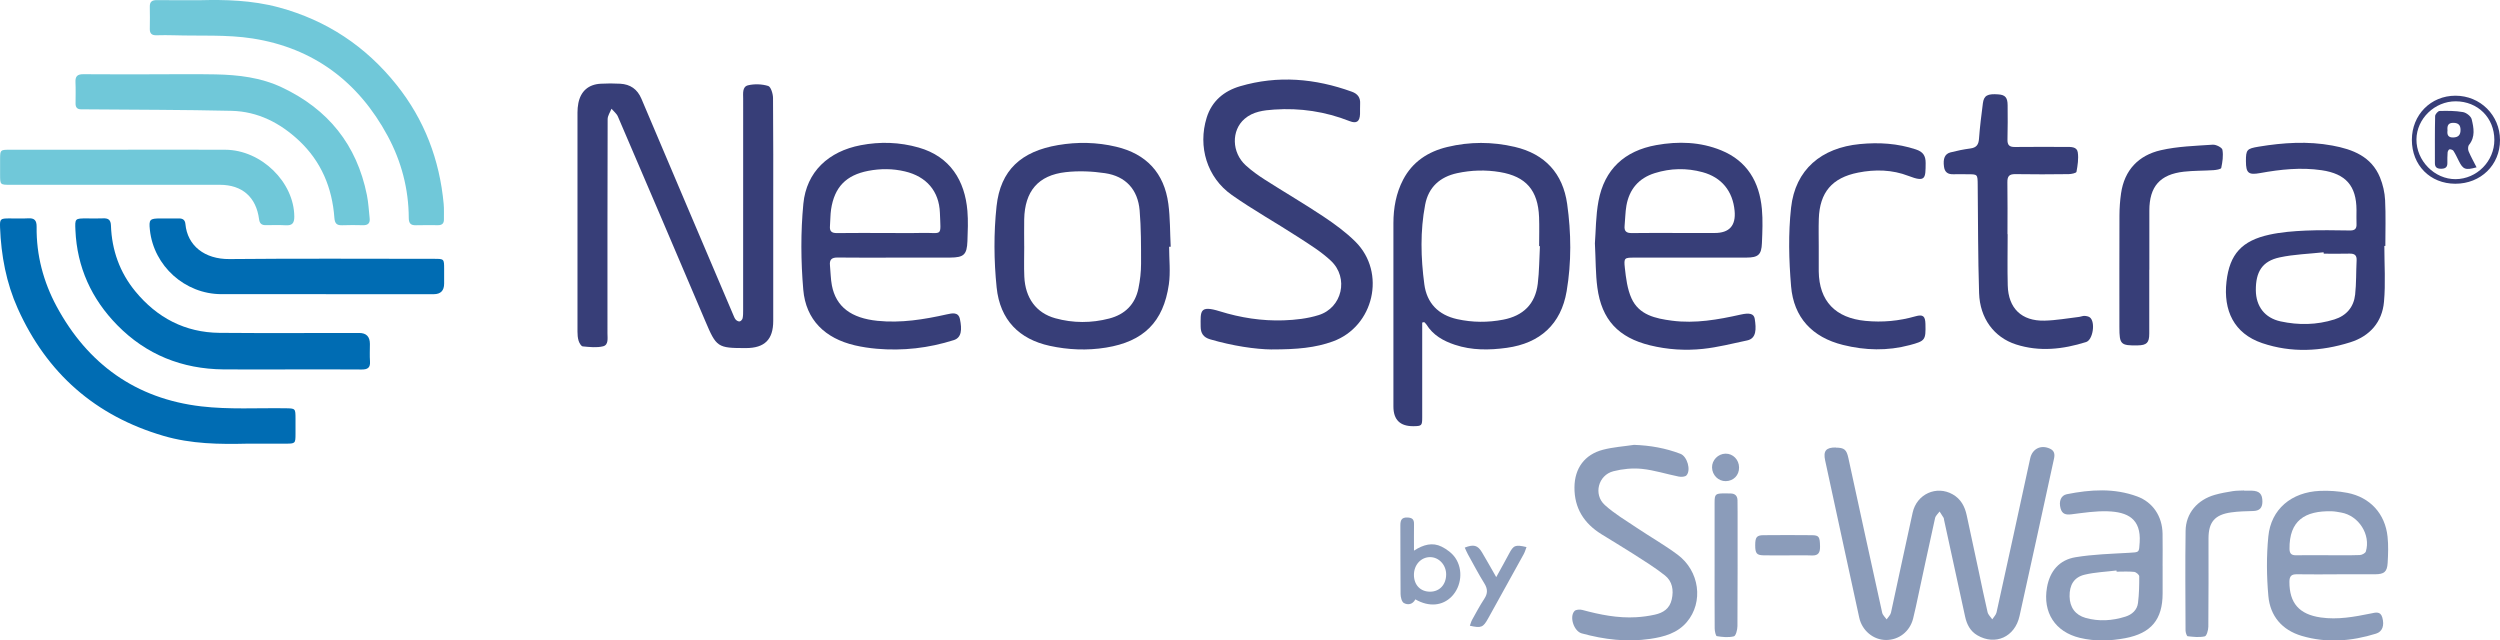 <?xml version="1.0" encoding="UTF-8"?>
<svg id="Layer_2" data-name="Layer 2" xmlns="http://www.w3.org/2000/svg" viewBox="0 0 845.64 216.65">
  <defs>
    <style>
      .cls-1 {
        fill: #373e78;
      }

      .cls-1, .cls-2, .cls-3, .cls-4 {
        stroke-width: 0px;
      }

      .cls-2 {
        fill: #8b9cba;
      }

      .cls-3 {
        fill: #70c8d9;
      }

      .cls-4 {
        fill: #006cb3;
      }
    </style>
  </defs>
  <g id="Layer_1-2" data-name="Layer 1">
    <path class="cls-1" d="M261.55,71.19c0,12.46,0,24.91,0,37.37,0,6.29-2.91,9.17-9.22,9.18-9.66.02-10-.28-13.79-9.21-9.8-23.06-19.65-46.1-29.54-69.13-.43-1-1.43-1.75-2.16-2.62-.45,1.18-1.3,2.35-1.3,3.53-.08,24.15-.06,48.3-.06,72.46,0,1.64.43,3.89-1.49,4.37-2.17.54-4.59.24-6.87.03-.54-.05-1.17-1.16-1.4-1.9-.31-.99-.38-2.09-.38-3.14-.02-24.68-.02-49.37,0-74.05,0-1.06.09-2.13.29-3.16.8-4.06,3.4-6.37,7.56-6.6,2.2-.12,4.41-.13,6.61,0,3.4.2,5.78,1.82,7.16,5.07,10.33,24.41,20.72,48.79,31.09,73.17.24.56.46,1.17.85,1.59.31.34.94.66,1.33.57.4-.09.88-.65.97-1.08.18-.88.17-1.81.17-2.72,0-23.85,0-47.7.01-71.55,0-1.73-.36-4.04,1.67-4.52,2.16-.51,4.68-.42,6.8.23.9.28,1.62,2.63,1.63,4.05.12,12.68.07,25.37.07,38.05Z"/>
    <path class="cls-1" d="M481.07,109.11v2.63c0,9.8,0,19.6,0,29.4,0,2.85-.15,2.98-2.93,3.02q-6.81.09-6.81-6.66c0-20.66,0-41.32,0-61.99,0-5.16.9-10.17,3.3-14.76,3.16-6.02,8.39-9.46,14.92-11.03,7.6-1.83,15.21-1.81,22.81-.04,10.29,2.4,16.3,9.05,17.74,19.3,1.37,9.78,1.49,19.72-.17,29.5-1.89,11.16-8.97,17.61-20.23,19.17-5.93.82-11.83.89-17.59-1.03-3.9-1.3-7.38-3.24-9.63-6.88-.19-.3-.49-.53-.74-.79-.22.05-.44.1-.66.15ZM520.88,83.26c-.09,0-.17,0-.26-.01,0-3.26.11-6.53-.02-9.79-.35-9.09-4.41-13.77-13.22-15.25-4.83-.81-9.68-.67-14.47.36-5.85,1.26-9.72,4.76-10.84,10.65-1.71,8.94-1.48,17.99-.28,26.96.85,6.34,4.71,10.35,11.09,11.77,5.19,1.15,10.38,1.18,15.59.18,6.77-1.31,10.86-5.29,11.69-12.16.51-4.2.5-8.46.73-12.7Z"/>
    <path class="cls-1" d="M430.22,118.21c-5.61-.06-13.31-1.22-20.88-3.43-2.29-.67-3.2-2.06-3.21-4.31-.03-5.18-.47-7.33,6.48-5.17,7,2.18,14.24,3.31,21.57,3.06,3.98-.14,8.09-.59,11.87-1.78,7.96-2.49,10.27-12.59,4.16-18.35-3.33-3.14-7.35-5.6-11.22-8.11-7.39-4.79-15.11-9.1-22.31-14.16-8.41-5.91-11.54-16.36-8.52-26.14,1.75-5.67,5.89-9.05,11.31-10.65,12.77-3.75,25.38-2.64,37.8,1.85,1.97.71,2.95,2,2.8,4.14-.08,1.13.02,2.28-.03,3.42-.1,2.54-1.17,3.32-3.53,2.39-8.2-3.23-16.7-4.51-25.48-3.91-3.58.24-7.18.67-10.04,3.14-4.54,3.92-4.39,11.39.41,15.75,2.01,1.83,4.26,3.43,6.56,4.9,6.53,4.17,13.23,8.08,19.68,12.38,3.83,2.56,7.63,5.32,10.88,8.56,10.43,10.43,6.2,28.65-7.64,33.69-5.94,2.16-12.12,2.73-20.66,2.72Z"/>
    <path class="cls-1" d="M539.49,82.22c.31-3.98.27-9.19,1.21-14.22,2.01-10.74,8.82-16.99,19.54-18.92,7.46-1.34,14.88-1.12,21.96,1.77,8.81,3.6,12.93,10.71,13.77,19.83.35,3.82.17,7.71.01,11.56-.15,3.93-1.26,4.88-5.25,4.89-12.62.02-25.24,0-37.85.01-3.37,0-3.65.04-3.27,3.44.39,3.5.83,7.18,2.25,10.33,2.56,5.65,8.12,6.83,13.69,7.56,7.9,1.03,15.59-.35,23.24-2.06,2.95-.66,4.48-.36,4.76,1.43.52,3.36.63,6.64-2.56,7.31-4.97,1.05-9.93,2.33-14.96,2.86-5.97.63-11.99.25-17.89-1.2-10.71-2.63-16.37-8.64-17.83-19.57-.61-4.57-.53-9.23-.83-15.03ZM568.18,78.81c3.95,0,7.89,0,11.84,0q7.42,0,6.72-7.5c-.62-6.68-4.4-11.32-10.84-13.07-5.38-1.46-10.79-1.36-16.14.31-5.46,1.71-8.64,5.47-9.62,11.02-.39,2.22-.38,4.52-.61,6.78-.19,1.89.61,2.52,2.48,2.49,5.39-.09,10.78-.03,16.16-.03Z"/>
    <path class="cls-1" d="M302.71,87.14c-6.46,0-12.92.06-19.38-.03-2-.03-2.8.7-2.59,2.66.23,2.26.22,4.56.65,6.78,1.4,7.29,6.61,11.07,15.4,11.97,8,.81,15.74-.45,23.46-2.18,1.89-.42,3.93-.87,4.45,1.59.74,3.53.57,6.27-2.06,7.11-8.51,2.71-17.21,3.7-26.09,2.93-2.49-.22-4.99-.59-7.42-1.16-10.02-2.36-16.55-8.57-17.42-18.84-.82-9.62-.89-19.44.03-29.04,1.05-10.87,8.55-17.73,19.4-19.81,6.6-1.26,13.15-1.05,19.62.8,10.7,3.05,15.62,11.26,16.47,21.4.28,3.39.14,6.83.01,10.24-.17,4.6-1.23,5.54-5.82,5.57-3.34.02-6.69,0-10.03,0-2.89,0-5.78,0-8.66,0ZM299.34,78.81c4.11,0,8.22.08,12.32-.02,7.31-.17,6.56,1.63,6.27-6.78-.26-7.4-4.59-12.31-11.8-14.02-4.11-.98-8.27-1-12.43-.2-7.5,1.45-11.43,5.47-12.58,13.02-.28,1.86-.22,3.78-.38,5.67-.16,1.81.65,2.39,2.4,2.36,5.4-.07,10.8-.03,16.2-.03Z"/>
    <path class="cls-2" d="M620.91,151.41c2.94.01,3.69.65,4.32,3.54,3.79,17.44,7.58,34.88,11.43,52.3.18.82.99,1.51,1.51,2.26.5-.76,1.29-1.46,1.47-2.3,2.48-11.27,4.82-22.58,7.33-33.84,1.4-6.28,8.06-9.24,13.51-6.17,2.79,1.57,4.14,4.11,4.78,7.15,1.33,6.32,2.71,12.62,4.06,18.93.99,4.6,1.91,9.22,2.99,13.8.21.88,1.04,1.61,1.59,2.41.49-.78,1.25-1.5,1.44-2.34,3.84-17.35,7.61-34.71,11.38-52.08.71-3.27,3.61-4.72,6.68-3.31,1.55.71,1.7,1.92,1.37,3.42-1.99,9.05-3.94,18.1-5.92,27.15-1.9,8.68-3.83,17.35-5.73,26.03-1.55,7.08-8.19,10.11-14.3,6.52-2.42-1.42-3.54-3.71-4.11-6.3-2.4-10.9-4.75-21.81-7.12-32.72-.05-.22-.02-.48-.13-.67-.44-.73-.92-1.44-1.38-2.16-.53.73-1.35,1.4-1.53,2.21-2.23,10.01-4.35,20.03-6.51,30.05-.29,1.34-.59,2.67-.93,3.99-1.12,4.33-4.77,7.2-9.13,7.2-4.29,0-8.12-3.16-9.08-7.55-1.74-7.94-3.46-15.88-5.18-23.82-2.13-9.8-4.26-19.59-6.36-29.39-.69-3.21.31-4.37,3.56-4.36Z"/>
    <path class="cls-1" d="M395.46,83.48c0,4.25.51,8.56-.09,12.72-1.84,12.76-8.58,19.33-21.27,21.38-6.37,1.03-12.73.77-19.02-.6-10.28-2.24-16.82-8.69-17.96-19.75-.93-9.07-1-18.39-.03-27.45,1.32-12.28,8.37-18.58,20.78-20.7,6.6-1.13,13.17-.99,19.68.55,10.21,2.42,16.25,8.87,17.65,19.3.64,4.79.55,9.68.8,14.52-.18,0-.36,0-.53.01ZM346.42,83.31h.03c0,3.42-.12,6.84.03,10.25.31,7.27,4.04,12.31,10.47,14.09,6.05,1.67,12.19,1.67,18.26.09,5.32-1.38,8.78-4.8,9.88-10.23.56-2.73.88-5.56.88-8.34,0-5.99.02-12.01-.48-17.97-.6-7.09-4.71-11.58-11.68-12.62-4.38-.65-8.95-.85-13.34-.35-9.33,1.05-13.84,6.48-14.03,15.96-.06,3.04,0,6.08,0,9.12Z"/>
    <path class="cls-1" d="M806.52,83.2c0,6.29.44,12.63-.12,18.87-.61,6.88-4.78,11.63-11.4,13.71-9.86,3.11-19.9,3.64-29.81.28-9.6-3.26-13.15-11.11-12.07-20.76,1.05-9.4,5.26-13.9,14.57-15.93,3.98-.87,8.12-1.18,12.2-1.37,5.01-.23,10.03-.09,15.05-.04,1.54.01,2.24-.55,2.17-2.14-.07-1.59,0-3.19-.01-4.78-.02-8.2-3.63-12.26-11.78-13.46-7.02-1.03-13.94-.28-20.85.97-3.89.7-4.76,0-4.77-4.02-.01-3.9.33-4.26,4.32-4.92,8.3-1.37,16.61-1.92,24.94-.37,6.89,1.28,13.17,3.68,16.09,10.77.99,2.41,1.6,5.1,1.73,7.7.26,5.15.08,10.33.08,15.49h-.36ZM786.02,85.81c-.02-.16-.03-.31-.05-.47-4.96.54-10,.68-14.84,1.72-5.89,1.26-8.14,4.84-8.08,11.18.06,5.36,2.99,9.3,8.36,10.47,6.08,1.32,12.21,1.23,18.22-.66,4.1-1.29,6.54-4.2,7.01-8.39.42-3.83.3-7.71.5-11.56.1-1.86-.77-2.35-2.46-2.31-2.88.08-5.77.02-8.65.02Z"/>
    <path class="cls-4" d="M83.81,150.07c-9.6.24-19.16.11-28.49-2.63-23.08-6.76-39.47-21.17-49.3-43.05C2.11,95.69.39,86.46.02,76.97c-.12-2.93.12-3.08,3.07-3.09,2.13-.01,4.27.1,6.39-.03,2.18-.14,2.94.7,2.91,2.88-.12,9.55,2.28,18.59,6.76,26.91,10.52,19.51,26.83,31.24,48.94,33.82,9.39,1.1,18.98.5,28.47.64,3.37.05,3.39.04,3.4,3.47,0,1.75,0,3.49,0,5.24-.01,3.2-.07,3.26-3.38,3.26-4.26,0-8.52,0-12.78,0Z"/>
    <path class="cls-3" d="M68.09.06c7.63-.19,17.02-.05,26.24,2.44,16.18,4.38,29.41,13.17,39.83,26.23,9.42,11.8,14.54,25.31,15.92,40.28.16,1.73.05,3.49.08,5.24.02,1.34-.66,1.92-1.96,1.92-2.51-.01-5.02-.05-7.53.02-1.79.06-2.39-.72-2.4-2.45-.05-9.83-2.48-19.11-7.13-27.74-9.88-18.35-25.1-29.77-45.72-32.99-8.71-1.36-17.72-.8-26.59-1.08-1.97-.06-3.95-.05-5.93,0-1.51.04-2.26-.56-2.23-2.14.04-2.51.06-5.01,0-7.52-.04-1.71.79-2.25,2.38-2.23,4.41.05,8.82.02,15.04.02Z"/>
    <path class="cls-4" d="M97.91,124.96c-7.45,0-14.91.06-22.36-.01-13.96-.14-26.08-4.98-35.86-14.94-8.72-8.88-13.65-19.62-14.18-32.19-.17-3.94-.18-3.94,3.9-3.94,1.83,0,3.65.07,5.47-.02,1.79-.08,2.59.53,2.65,2.45.29,8.31,2.97,15.83,8.25,22.25,7.34,8.92,16.81,13.92,28.49,14.03,15.74.14,31.48.03,47.23.04q3.61,0,3.62,3.7c0,1.98-.11,3.96.03,5.92.15,2.15-.81,2.75-2.82,2.74-8.14-.07-16.27-.03-24.41-.03Z"/>
    <path class="cls-3" d="M51.71,25.13c7.07,0,14.14-.11,21.21.03,7.71.16,15.3,1.04,22.41,4.39,15.65,7.37,25.36,19.41,28.77,36.39.52,2.59.66,5.26.94,7.9.18,1.63-.56,2.38-2.24,2.34-2.36-.06-4.72-.08-7.07.01-1.84.07-2.48-.64-2.62-2.5-.74-10.15-4.43-19.04-11.93-26.09-6.4-6.02-13.97-9.9-22.85-10.11-16.18-.38-32.37-.35-48.55-.5-.76,0-1.52-.02-2.28-.01-1.33.02-1.95-.62-1.94-1.94.01-2.43.08-4.86-.03-7.29-.09-1.99.72-2.67,2.68-2.65,7.83.07,15.66.03,23.49.03Z"/>
    <path class="cls-1" d="M679.1,79.23c0,5.77-.12,11.54.03,17.31.2,7.75,4.67,12.1,12.45,11.92,3.92-.09,7.83-.81,11.74-1.27.6-.07,1.2-.37,1.78-.34.64.04,1.41.17,1.87.56,1.88,1.6.97,7.57-1.34,8.29-7.82,2.46-15.76,3.37-23.73.8-7.38-2.38-12.19-8.81-12.46-17.36-.39-12.21-.34-24.43-.47-36.65-.04-3.55-.01-3.55-3.48-3.55-1.6,0-3.19-.04-4.79,0-1.8.05-2.88-.67-3.13-2.54-.37-2.74.25-4.35,2.21-4.86,2.2-.57,4.45-1.02,6.7-1.32,2.05-.27,2.79-1.27,2.93-3.29.29-4,.8-8,1.31-11.98.34-2.66,1.56-3.31,5.29-3.02,2.25.17,3.06,1.07,3.08,3.62.03,3.87.06,7.75-.05,11.62-.05,1.87.61,2.58,2.5,2.55,5.78-.07,11.55-.03,17.33-.02,1.61,0,3.66-.12,3.95,1.82.32,2.14-.04,4.44-.44,6.6-.08.42-1.71.77-2.62.78-6,.07-12.01.11-18.01,0-2.13-.04-2.77.72-2.74,2.77.1,5.84.03,11.69.03,17.54.01,0,.03,0,.04,0Z"/>
    <path class="cls-4" d="M110.24,99.5c-11.79,0-23.57.02-35.36,0-12.32-.02-22.88-9.53-24.18-21.72-.38-3.55-.06-3.89,3.58-3.89,2.05,0,4.11.04,6.16,0,1.36-.03,2.15.46,2.28,1.91.67,7.29,6.49,11.91,14.91,11.83,23.04-.23,46.08-.08,69.12-.08,3.47,0,3.47,0,3.48,3.37,0,1.67,0,3.34,0,5.01q0,3.57-3.49,3.58c-12.17,0-24.33,0-36.5,0Z"/>
    <path class="cls-3" d="M39.71,50.64c12.16,0,24.32-.05,36.48.01,12.19.06,23.32,10.97,23.36,22.65,0,2.18-.71,3.03-2.89,2.9-2.27-.13-4.56-.05-6.84-.04-1.37,0-2.01-.61-2.19-2.02-.99-7.49-5.72-11.62-13.24-11.63-23.64,0-47.27,0-70.91,0-3.43,0-3.44-.02-3.45-3.41,0-1.82-.01-3.64,0-5.47.02-2.83.15-2.98,2.97-2.98,11.63-.01,23.26,0,34.89,0,.61,0,1.22,0,1.82,0Z"/>
    <path class="cls-1" d="M615.2,83.6c0,2.73-.03,5.47,0,8.2.14,10.11,5.69,15.76,15.79,16.74,5.79.56,11.35.04,16.89-1.54,2.57-.73,3.34-.1,3.41,2.56.14,5.51-.07,5.77-5.33,7.18-7.52,2-15.04,1.81-22.55-.06-10.43-2.59-16.68-9.28-17.57-19.86-.74-8.8-.97-17.8,0-26.56,1.43-12.92,10.24-20.28,23.3-21.53,6.46-.62,12.72-.23,18.9,1.81,2.36.78,3.35,2.06,3.32,4.65-.05,5.09.07,6.59-5.8,4.32-5.49-2.13-11.27-2.27-17.06-1.12-8.78,1.74-12.99,6.66-13.28,15.64-.1,3.19-.02,6.38-.02,9.57h-.01Z"/>
    <path class="cls-2" d="M552.74,150.48c5.46.18,10.66,1.11,15.69,3.03,2.27.87,3.64,5.52,2.03,7.28-.47.52-1.79.58-2.63.41-4.16-.83-8.24-2.17-12.43-2.6-3.17-.33-6.56.01-9.66.8-5.13,1.3-6.84,7.85-2.91,11.42,3.23,2.93,7.07,5.2,10.72,7.65,4.6,3.09,9.45,5.84,13.89,9.14,7.46,5.53,8.85,16.05,3.14,22.8-3.17,3.75-7.68,5-12.35,5.69-7.88,1.16-15.6.24-23.22-1.86-2.61-.72-4.26-5.6-2.42-7.56.48-.51,1.83-.58,2.65-.36,5.97,1.61,11.99,2.83,18.22,2.46,2.11-.12,4.24-.41,6.3-.87,2.83-.62,5.02-2.03,5.72-5.16.71-3.16.19-6.12-2.29-8.1-3.37-2.68-7.08-4.95-10.71-7.29-3.58-2.3-7.25-4.45-10.86-6.71-5.84-3.65-9.11-8.79-9.05-15.82.06-6.44,3.43-11.09,9.67-12.71,3.42-.89,7.01-1.12,10.52-1.65Z"/>
    <path class="cls-2" d="M790.42,194.27c-4.49,0-8.97.06-13.46-.02-1.86-.03-2.54.62-2.55,2.51-.03,7.29,3.35,11.05,10.58,12.1,5.78.83,11.34-.21,16.93-1.34,1.6-.32,3.27-.89,3.91,1.35.77,2.74.02,4.8-2.12,5.46-8.3,2.58-16.7,3.26-25.14.76-6.68-1.98-10.67-6.72-11.28-13.47-.6-6.68-.67-13.51-.01-20.18.9-9.2,7.8-14.98,17.46-15.4,3.08-.13,6.25.09,9.28.67,7.7,1.5,12.78,7.07,13.59,14.84.31,2.93.2,5.92.03,8.87-.18,3.01-1.18,3.81-4.22,3.83-4.33.03-8.67,0-13,0ZM787.3,187.81c3.64,0,7.29.07,10.92-.06.71-.02,1.86-.63,2.04-1.2,1.73-5.7-2.42-12.16-8.35-13.18-1.05-.18-2.1-.4-3.15-.43-9.19-.24-14.43,3.21-14.32,12.72.02,1.55.62,2.18,2.17,2.16,3.57-.05,7.13-.02,10.7-.02Z"/>
    <path class="cls-2" d="M731.52,191.41c0,3.11,0,6.23,0,9.34-.01,8.81-3.88,13.45-12.61,15.11-5.13.97-10.26,1.13-15.38-.1-8.36-2.01-12.61-8.59-11.12-17.08.98-5.57,4.21-9.3,9.66-10.2,5.96-.98,12.05-1.15,18.1-1.49,3.54-.2,3.37-.05,3.59-3.55.5-7.95-4.05-10.27-10.87-10.49-4.06-.13-8.16.51-12.22,1.02-1.89.24-3.15-.08-3.67-2.01-.65-2.37.12-4.39,2.11-4.79,7.99-1.59,15.99-2.13,23.82.76,5.28,1.95,8.46,6.69,8.57,12.55.07,3.64.01,7.29.01,10.93ZM715.96,193.37c-.02-.13-.03-.26-.05-.4-3.59.45-7.26.58-10.76,1.42-3.64.87-5.17,3.51-5.1,7.37.06,3.68,1.93,6.26,5.42,7.25,4.52,1.27,9.04.96,13.46-.43,2.22-.7,3.96-2.22,4.26-4.61.37-2.99.44-6.03.42-9.04,0-.52-1.08-1.42-1.73-1.49-1.95-.2-3.94-.07-5.91-.07Z"/>
    <path class="cls-1" d="M727,91.24c0,7.21.01,14.42,0,21.63,0,3.07-.87,3.91-3.92,3.96-5.75.1-6.18-.33-6.18-6.15,0-12.6-.03-25.2.02-37.79.01-2.49.18-5.01.54-7.48,1.13-7.9,5.94-12.88,13.44-14.6,5.71-1.31,11.7-1.47,17.58-1.87,1.1-.08,3.13.95,3.27,1.73.35,1.97.02,4.13-.4,6.13-.09.43-1.71.7-2.64.76-3.33.22-6.68.14-9.99.51-8.1.91-11.68,5.02-11.69,13.14,0,6.68,0,13.36,0,20.04Z"/>
    <path class="cls-2" d="M759.12,165.97c.84,0,1.67-.02,2.51,0,2.67.07,3.67,1.15,3.64,3.79-.03,2.06-1,3.03-3.08,3.09-2.5.07-5.02.12-7.49.47-5.56.78-7.66,3.29-7.66,8.84,0,9.95.04,19.89-.06,29.84-.01,1.14-.57,3.11-1.2,3.25-1.85.41-3.86.18-5.79-.04-.32-.04-.71-1.28-.72-1.96-.04-11.24-.14-22.47.02-33.71.08-5.93,3.98-10.49,9.93-12.17,1.97-.56,4-.91,6.02-1.24,1.27-.2,2.57-.16,3.86-.23,0,.02,0,.04,0,.06Z"/>
    <path class="cls-2" d="M579.97,191.17c0-7.06-.01-14.12,0-21.18,0-2.81.3-3.07,3.18-3.1.76,0,1.52,0,2.28.03,1.47.04,2.25.82,2.29,2.27.04,1.29.03,2.58.03,3.87,0,12.9.03,25.81-.05,38.71,0,1.22-.54,3.31-1.2,3.47-1.82.46-3.87.25-5.77-.06-.38-.06-.72-1.7-.73-2.61-.06-7.14-.03-14.27-.03-21.41Z"/>
    <path class="cls-2" d="M478.75,202.74c-.93,1.79-2.58,1.97-3.89,1.23-.73-.41-1.1-2-1.11-3.07-.09-7.73-.02-15.46-.07-23.19,0-1.72.4-2.75,2.41-2.66,1.51.06,2.24.58,2.21,2.16-.05,2.86-.01,5.72-.01,9.05,3.19-2.08,6.28-2.88,9.35-1.35,1.75.87,3.54,2.2,4.62,3.78,2.75,4.04,2.06,9.68-1.18,13.04-3.11,3.23-7.72,3.67-12.32,1.01ZM478.27,194.51c.03,3.41,2.24,5.66,5.52,5.63,3.17-.03,5.36-2.39,5.38-5.82.02-3.21-2.44-5.87-5.44-5.87-3.1,0-5.49,2.65-5.46,6.06Z"/>
    <path class="cls-2" d="M506.12,195.2c1.62-2.95,2.99-5.38,4.29-7.84,1.56-2.95,2.12-3.2,5.94-2.31-.32.83-.55,1.67-.96,2.42-3.99,7.25-8,14.49-12.02,21.72-1.7,3.06-2.33,3.32-6.18,2.47.26-.69.42-1.39.75-1.99,1.33-2.39,2.61-4.81,4.11-7.09,1.21-1.82,1.21-3.35.05-5.22-2-3.22-3.76-6.59-5.6-9.91-.39-.71-.69-1.47-1.04-2.22,3.03-1.19,4.4-.81,5.83,1.6,1.54,2.6,3.01,5.23,4.81,8.37Z"/>
    <path class="cls-1" d="M830.53,62.15c-8.52-.01-14.71-6.26-14.7-14.85,0-8.46,6.4-14.93,14.74-14.93,8.4,0,15.05,6.61,15.07,14.99.02,8.42-6.49,14.8-15.11,14.79ZM830.65,34.27c-7.1-.01-13.19,5.88-13.27,12.85-.08,7.23,6.11,13.53,13.24,13.48,7.18-.05,13.11-6.05,13.11-13.25,0-7.5-5.57-13.06-13.09-13.08Z"/>
    <path class="cls-2" d="M604.69,187.86c-2.73,0-5.45.04-8.18-.02-2.32-.05-2.79-.68-2.8-3.38,0-2.71.48-3.4,2.75-3.43,5.45-.06,10.91-.05,16.36,0,2.5.02,2.76.55,2.82,3.77.04,2-.47,3.19-2.77,3.09-2.72-.11-5.45-.03-8.18-.03Z"/>
    <path class="cls-2" d="M588.25,158.09c.05,2.65-1.86,4.62-4.51,4.66-2.49.04-4.57-2.02-4.63-4.61-.06-2.49,2.03-4.64,4.56-4.69,2.5-.04,4.54,2.02,4.58,4.64Z"/>
    <path class="cls-1" d="M837.71,56.6c-3.78,1.05-4.57.72-6-2.16-.58-1.15-1.12-2.33-1.81-3.41-.22-.34-.9-.56-1.34-.52-.25.02-.61.66-.64,1.04-.1,1.21-.09,2.43-.08,3.64.01,1.54-.89,1.9-2.22,1.89-1.29-.02-2-.51-2-1.88.01-5.31-.05-10.63.08-15.94.01-.61.97-1.71,1.51-1.72,2.64-.07,5.33-.08,7.92.38,1.12.2,2.69,1.4,2.93,2.42.7,2.89,1.3,5.95-.9,8.67-.38.47-.4,1.55-.14,2.16.75,1.79,1.71,3.5,2.69,5.42ZM827.88,44.12c-.17,1.39.13,2.46,2,2.38,1.74-.07,2.43-.93,2.41-2.6-.02-1.6-.74-2.31-2.37-2.35-1.83-.04-2.19.97-2.04,2.57Z"/>
  </g>
</svg>